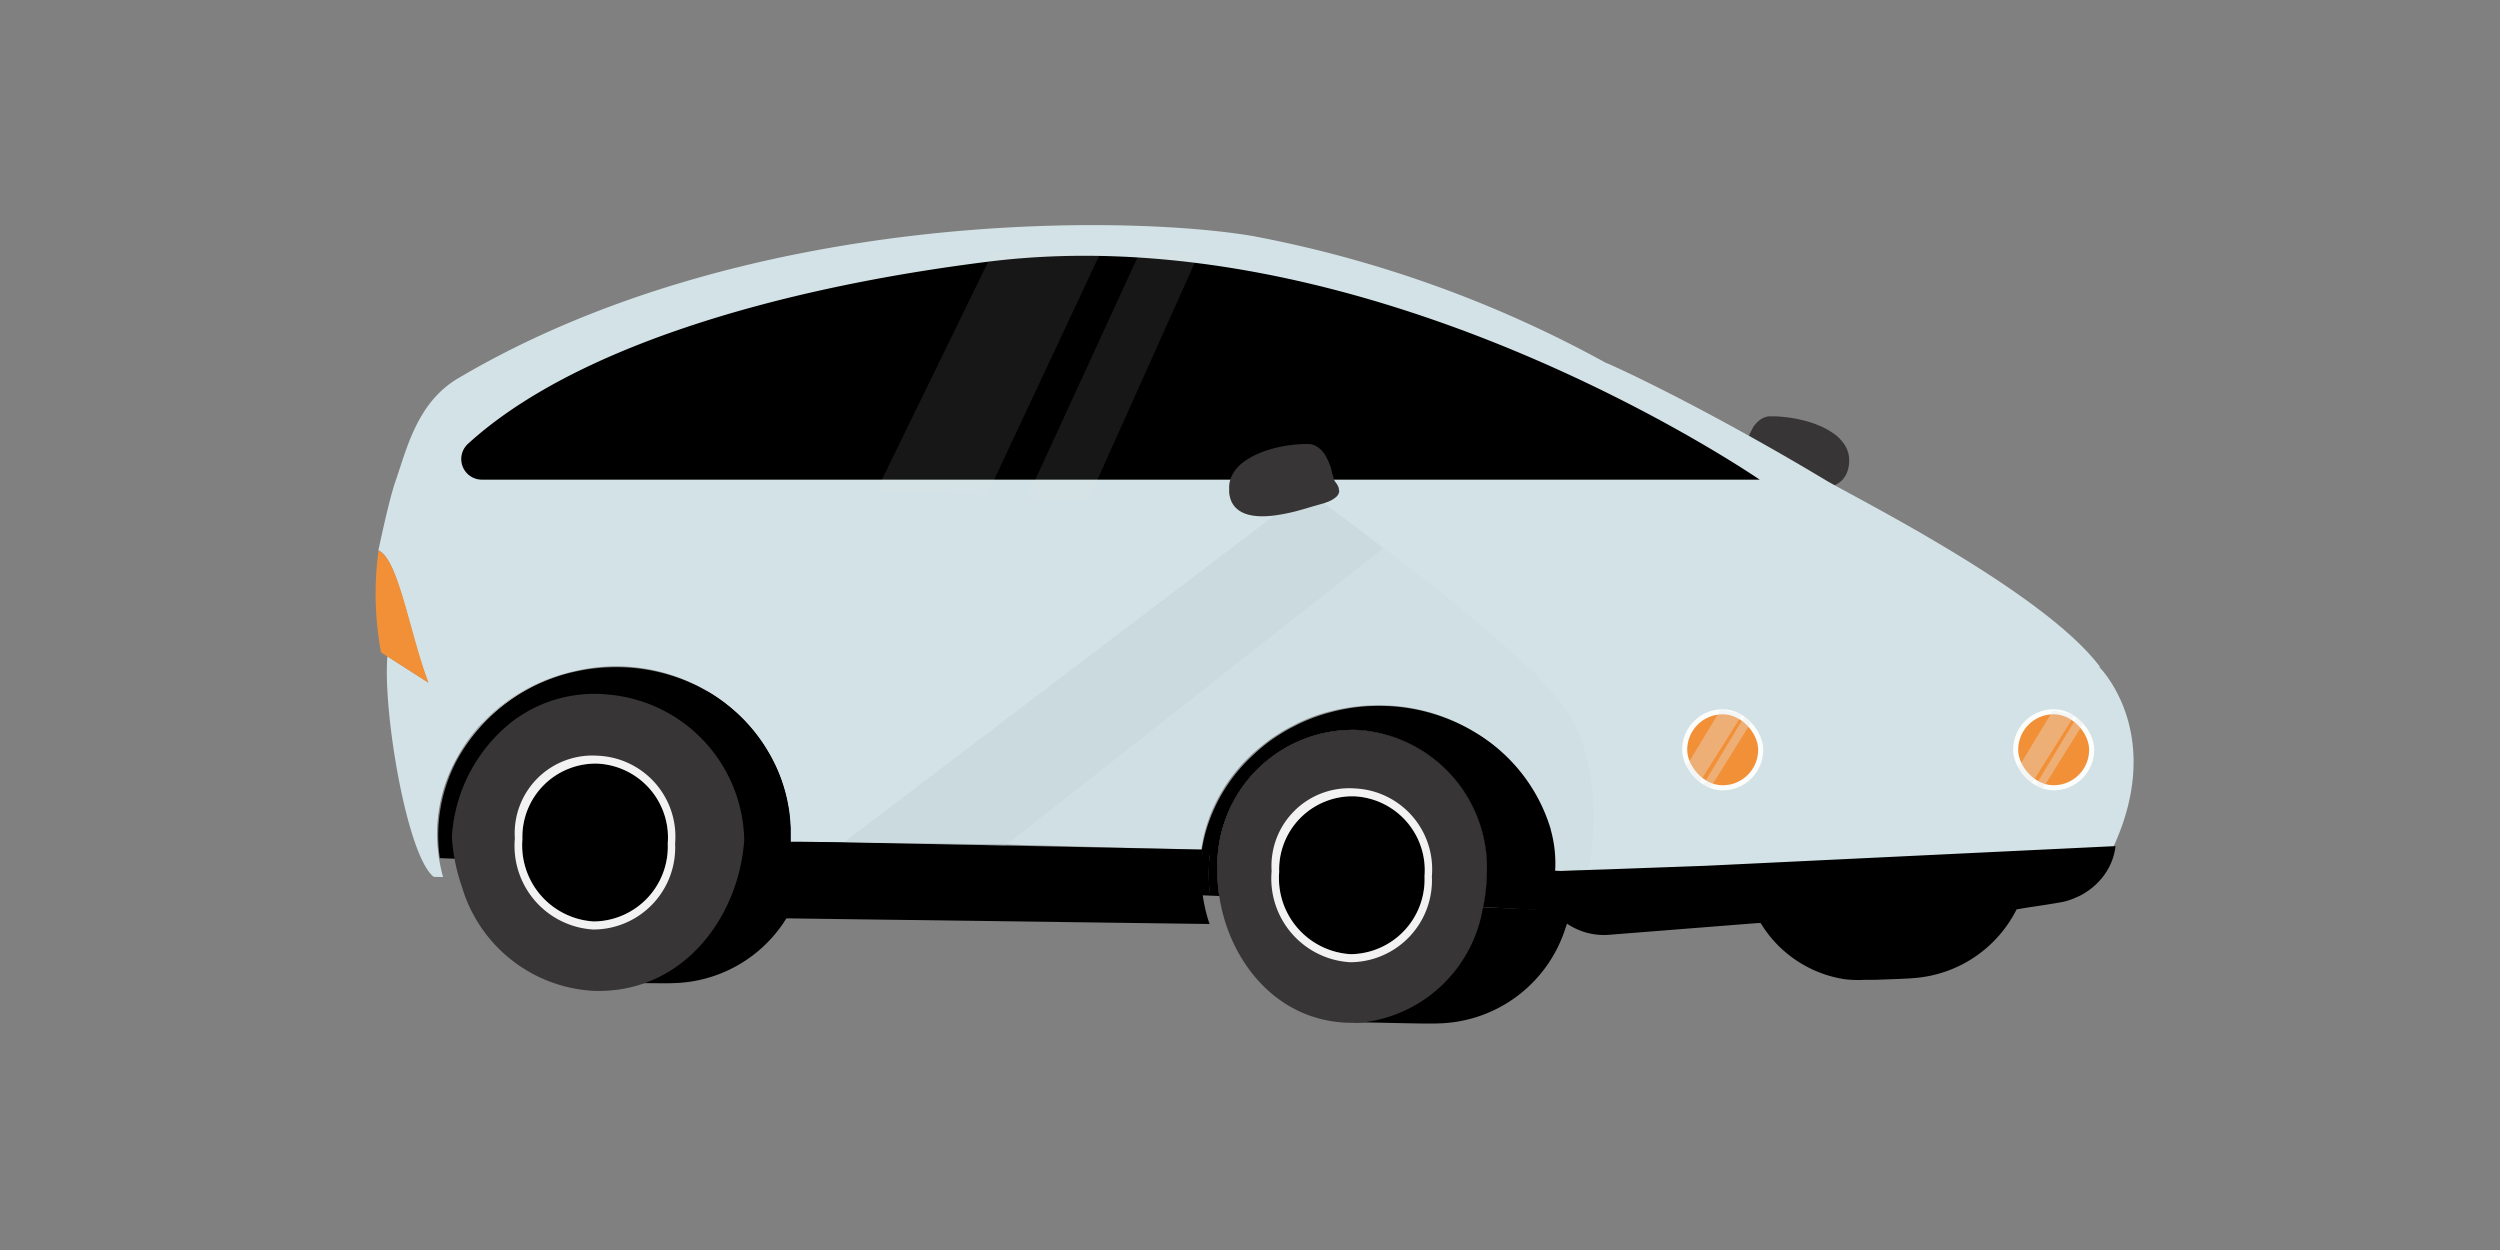 <svg id="ggEconom" xmlns="http://www.w3.org/2000/svg" width="100" height="50" viewBox="0 0 100 50">
  <rect x="0" y="0" width="100" height="50" fill="#808080" stroke="none"/>
  <g id="ggEconom-2" data-name="ggEconom" transform="translate(-1132 -388)">
    <rect id="Rectangle_19179" data-name="Rectangle 19179" width="100" height="50" transform="translate(1132 388)" fill="none"/>
    <g id="Artboard_1_copy_11" data-name="Artboard 1 copy 11" transform="translate(892.531 100.363)">
      <g id="Group_23636" data-name="Group 23636" transform="translate(254.469 296.638)">
        <path id="Path_31891" data-name="Path 31891" d="M885.067,386.308l0,0,.007-.02.005-.015.015-.044c.006-.018-.006.022,0,0s.024-.075.027-.084l0-.008c0-.006,0-.013.006-.02a.212.212,0,0,1,.011-.035,0,0,0,0,1,0,0s0,0,0,0l0-.007c0-.013.009-.026.012-.039a.026.026,0,0,1,0-.008.279.279,0,0,1,.01-.029c.009-.027.017-.055.028-.084,0,0,0-.009,0-.012a.071.071,0,0,1,0-.013.084.084,0,0,1,0-.014c0-.006,0-.012.006-.019s0-.012.006-.019a.054.054,0,0,1,.005-.016.01.01,0,0,1,0,0,.083.083,0,0,1,0-.013l.007-.02c0-.005,0-.011.006-.017a.081.081,0,0,1,0-.014l.005-.015,0-.008a.163.163,0,0,0,.006-.018h0c0-.013.01-.025.015-.037a.169.169,0,0,1,.007-.02c.007-.018.015-.037.023-.056l.006-.015,0-.01,0-.007.036-.081c.009-.016.016-.032.024-.048a.245.245,0,0,1,.011-.022l.022-.042.015-.027a.039.039,0,0,1,.007-.011s0,0,0-.007.016-.026.023-.038l0-.005.009-.015a.028.028,0,0,0,0-.007l.01-.016.007-.01,0,0,.031-.044a.163.163,0,0,1,.017-.024.266.266,0,0,1,.018-.024c.006-.008.042-.049.054-.061l.006-.008a.161.161,0,0,1,.021-.022l.01-.009.005-.007.016-.015a.505.505,0,0,1,.039-.035.046.046,0,0,1,.012-.01.5.5,0,0,1,.042-.032.221.221,0,0,1,.033-.023l.01-.007.017-.01a.11.11,0,0,1,.024-.014.39.39,0,0,1,.057-.029.4.4,0,0,1,.056-.022.082.082,0,0,1,.019-.006l.039-.012c.02-.005.041-.01.061-.013l.036-.006.031,0h.027l.036,0h.007c.1,0,.207,0,.313.01.042,0,.086.006.127.01l.2.021.1.014c.132.019.265.043.4.073.066.015.132.03.2.048l.1.027c.064.019.129.039.192.06s.124.043.184.067l.121.049c.059.026.117.052.172.08l.057.029c.056.029.108.059.16.09l.1.065c.049.034.1.068.141.1s.061.049.089.074.069.063.1.1.055.059.079.089.042.054.062.081a1.176,1.176,0,0,1,.159.309c0,.016.01.032.015.049a1.09,1.09,0,0,1,.042.33l0,.069h0a1.278,1.278,0,0,1-.1.433.9.9,0,0,1-.435.458,1.429,1.429,0,0,1-.406.129l-.041.006h0a5.965,5.965,0,0,1-2.32-.351c-.121-.037-.274-.075-.427-.123l-.1-.032h0l-.025-.008h0l-.076-.028h0a1.569,1.569,0,0,1-.23-.106h0a.756.756,0,0,1-.145-.1.362.362,0,0,1-.036-.037c-.01-.01-.017-.022-.026-.033h0a.35.35,0,0,1-.036-.068c0-.012-.009-.024-.012-.037h0a.258.258,0,0,1-.007-.089.063.063,0,0,1,0-.018v0c0-.01,0-.018,0-.028a.4.4,0,0,1,.016-.058.223.223,0,0,1,.012-.03c.006-.014.013-.029.021-.042a.41.41,0,0,1,.026-.044c.01-.016.02-.03.031-.046l.036-.048a.07.07,0,0,1,.013-.016h0l0,0Z" transform="translate(-830.315 -377.158)" fill="#373535"/>
        <path id="Path_31892" data-name="Path 31892" d="M629.634,351.05l.02.008Zm4.347.8,0,0,.065.024Zm-4.347-.8.02.008Zm-13.594.326h0v0Z" transform="translate(-584.737 -346.339)" fill="#e6e7e8"/>
        <path id="Path_31893" data-name="Path 31893" d="M324.88,314.313c-2.251-3.009-9.815-6.776-10.968-7.466-1.049-.629-2.1-1.237-3.132-1.809-2.07-1.151-4.025-2.154-5.587-2.86l-.009,0-.066-.025a47.559,47.559,0,0,0-14.15-5.079c-5.146-.862-20.318-1.08-31.776,5.7-1.641.972-2.051,2.841-2.5,4.125-.269.772-.665,2.7-.67,2.7h0v0h0v0c0,.012-.008.029-.01.045l.026.016.029.018.022.016.025.017.024.019h0c.017.014.035.029.051.044l.016.016c.017.017.034.035.05.054s.033.039.048.06h0l.016.023.018.025c.026.036.051.075.076.118,0,0,0,0,0,0,.015.026.03.052.045.079l0,0c.015.027.029.055.044.084a.009.009,0,0,1,0,0c.029.059.059.12.088.186a.013.013,0,0,1,0,.006c.01.02.018.041.027.061l0,.007.029.071c.015.036.029.073.043.11.037.1.074.2.111.3l0,.011c.008.023.016.046.024.069l.032.1.052.158c0,.015.009.029.014.044l.018.06c.054.172.107.352.159.538.009.031.018.063.028.1l.005.021q.074.26.148.529c.012.045.025.09.037.135l.083.3c.029.1.056.2.084.3s.061.213.093.318c.023.08.046.158.07.236.032.107.066.214.1.319.02.062.04.125.061.186.042.126.084.248.128.367l.061.163-.142-.091s-.072-.047-.074-.047l-1.408-.9c-.184,2.21.783,7.992,1.854,8.821l.372.005a6.566,6.566,0,0,1-.231-1.433,6.184,6.184,0,0,1,.758-3.276c.028-.052.055-.1.084-.153l.056-.1c.015-.024.029-.049.045-.074s.041-.068.062-.1l.04-.062c.016-.026.035-.052.052-.079a6.686,6.686,0,0,1,.515-.675c.031-.036.062-.072.094-.106s.063-.07.1-.1a6.929,6.929,0,0,1,.515-.493l.056-.048c.057-.049.115-.1.174-.143l.055-.043.1-.075.079-.058.079-.057q.232-.165.48-.311c.028-.017.055-.033.084-.049l.086-.049.087-.048a7.333,7.333,0,0,1,1.2-.513c.062-.021.126-.04.19-.059l.1-.028h0q.095-.027.192-.052h0l.1-.024.1-.023.1-.022c.038-.009.078-.017.116-.024a7.176,7.176,0,0,1,4.212.4l.115.049h0c.038.016.076.033.114.051l.085.039.062.029.063.03.062.031.061.032.009,0c.035.016.07.035.1.055.074.039.149.081.223.125h0l.113.068c.075.047.149.094.222.142s.145.1.215.151l.106.077.1.08.1.081c.034.027.068.055.1.084s.066.055.1.085.065.057.1.087.064.059.1.088c.157.149.306.306.448.468.018.022.037.043.055.065.038.044.074.089.111.134l.063.079.027.035.057.076.015.019.072.1.068.1a.117.117,0,0,1,.011.017c.02.028.04.057.058.086l.016.025c.021.031.042.064.061.1q.1.164.2.334c.022.038.042.076.061.114.061.114.117.231.171.349h0c.031.07.061.141.091.212s.057.143.083.215a.006.006,0,0,1,0,0c.017.047.035.094.05.141l.023.071.023.071h0v0c.022.074.045.147.065.222,0,.011.007.023.01.035s.006.023.01.035c.008.029.015.057.022.085s.014.057.02.085.011.042.016.064.01.042.014.063c.011.049.022.1.03.151l.01.053q.006.029.01.057c0,.013,0,.025.006.037v0c.009.057.019.115.027.173,0,.02.006.039.009.059v.007a.015.015,0,0,0,0,.007c.008.066.016.132.022.2l.008.076c0,.027,0,.053.006.079l0,.052c.005.057.008.115.01.174,0,.021,0,.041,0,.061s0,.041,0,.062h0c0,.049,0,.1,0,.146v.023c0,.078,0,.157,0,.236v.042l.282,0h.008l.279,0h.028l.259,0,.483.006h.045l.432.006,4.933.061,1.616.02h0l7.787.21.29,0h0l.005-.034.005-.034a.124.124,0,0,0,0-.018c0-.017.006-.035.01-.053,0,0,0,0,0,0,.007-.044.015-.088.025-.132,0,0,0-.005,0-.007,0-.018.007-.036.01-.054a.048.048,0,0,0,0-.015c0-.01,0-.02.007-.03s0-.02.007-.03,0-.012,0-.019l.029-.119q.01-.047.023-.094c0-.008,0-.016.007-.024l.013-.048s0-.009,0-.013,0-.017.007-.026l.008-.025.008-.027c0-.009.005-.018.008-.028s.011-.035.016-.054l.01-.033c.007-.024.015-.048.022-.072.014-.044.029-.088.043-.132a.156.156,0,0,1,.008-.022c.01-.031.022-.062.034-.094a.033.033,0,0,1,0-.013,6.639,6.639,0,0,1,2.017-2.821.024.024,0,0,1,.007-.006l0,0,.03-.024q.127-.106.26-.208c.088-.068.178-.132.271-.195.032-.023.066-.046.1-.068l.007,0,.023-.016c.016-.011.032-.022.048-.031l.023-.015.128-.081q.193-.118.4-.223c.042-.022.082-.044.125-.065l.1-.052.069-.033.051-.024.054-.024.052-.023.054-.022.032-.015.033-.014.065-.027.042-.017.024-.01.025-.01.016-.006.038-.015.047-.017.049-.018c.016-.007.032-.012.048-.018l.022-.008.067-.023.072-.024.037-.012.131-.042.1-.029.011,0,.03-.009.022-.007.019-.006h.008l.021-.006.008,0,.029-.008.09-.023.141-.035.084-.02.084-.018.008,0,.129-.026.062-.011.062-.01c.061-.011.12-.021.181-.029l.039-.006c.074-.01.148-.019.222-.028.1-.012.21-.022.317-.029l.11-.007h.009l.1-.005.068,0,.069,0h.029a7.2,7.2,0,0,1,3.831.967l.01.006.03.017.023.013.113.068h0c.055.035.111.068.165.1h0l.161.107c.053.036.106.074.158.112s.092.068.138.1.09.069.134.106c.023.017.045.035.067.055.039.031.076.063.114.1l.111.1.067.061,0,0,.074.069c.019.017.037.035.055.054l.043.042.089.091c.026.027.052.053.077.08l.081.087.08.089c.022.024.042.048.062.072l.047.055.035.044c.075.09.147.183.217.276l.054.074.044.063c.042.06.084.121.124.182l.043.068c.035.055.068.109.1.164.016.025.031.051.046.077a6.467,6.467,0,0,1,.311.608l.034.076c.012.029.025.058.036.087.037.089.072.178.1.269l.031.088.031.091c.02.061.039.121.057.183.01.03.018.061.027.093.017.061.034.124.049.186.008.031.012.063.022.094a5.875,5.875,0,0,1,.094,1.346l-.011.184c.328-.008.72-.02,1.169-.035.7-.024,1.545-.056,2.482-.094h0v0h.008l.218-.008.084,0,.091,0,.05,0c.849-.036,1.767-.075,2.727-.119,1.022-.045,2.091-.094,3.173-.144l.216-.01h.021l.4-.02.207-.01.218-.01.345-.016.313-.015.82-.04.95-.045.3-.014.947-.045.292-.014h.015l.427-.021.422-.021.221-.01.231-.01.431-.021.03,0,.634-.031.519-.024,1.555-.075.207-.01.221-.01h.011l.447-.022.236-.011.23-.01.139-.008.132-.006.132-.006.126-.006.25-.012.234-.011h.009l.16-.009.259-.012h0l0,.019,0,.019v0a.016.016,0,0,1,0,.005,2.374,2.374,0,0,1-.328.917l.023-.033,0,0a2.458,2.458,0,0,0,.255-.46,2.279,2.279,0,0,0,.1-.422.011.011,0,0,0,0-.005l.005-.041a.541.541,0,0,1,.028-.173c2.09-4.571-.572-7.18-.576-7.184Zm-37.7-12.638v0h0Zm13.605-.322h0l0,0-.008,0Z" transform="translate(-255.877 -296.637)" fill="#d3e2e6"/>
        <path id="Path_31894" data-name="Path 31894" d="M497.824,434.914s-.551.015-.552.019l-.16.009h-.01l-.234.011-.144.007-.085,0h-.023l-.126.006-.131.006-.132.007-.139.007-.229.011h0l-.236.011-.448.022h-.01l-.221.011-.208.01-.293.014-.061,0-.484.023-.718.035-.519.025-.634.031-.031,0-.409.02h-.021l-.231.011-.086,0h0l-.132.006-.849.041h-.014l-.293.015-.947.045-.26.012-.035,0-.95.045-.82.039-.313.015-.345.017-.082,0h0l-.133.006-.205.01h0l-.172.008s-3.035-.993-3.035-.991c0,.017-.616-.194-.611-.19l-8.858-.236-5.379-.13,3.65-2.769,15.16-11.5c.253.111,2.347,1.74,3.063,2.289a68.842,68.842,0,0,1,6.051,5.023c.013.012.514.534.7.766l.012.016c.055.067.158.205.16.208,1.97,2.071,1.483,6.293,1.216,6.941Z" transform="translate(-449.34 -409.018)" fill="#c6d6da" opacity="0.2"/>
        <path id="Path_31895" data-name="Path 31895" d="M323.194,319.806h23.038c-.094-.053-15.436-10.648-30.854-8.72-8.575,1.073-16.636,3.468-20.818,7.289a.824.824,0,0,0,.558,1.431l34.365,0c.007.005-7.865,0-6.29,0Z" transform="translate(-290.843 -309.621)"/>
        <path id="Path_31896" data-name="Path 31896" d="M339.749,510.715v0l.226-.01ZM292.17,506.2a7.293,7.293,0,0,1,4.811-3.549A7.073,7.073,0,0,0,292.17,506.2Z" transform="translate(-288.906 -484.814)" fill="#e6e7e8"/>
        <path id="Path_31897" data-name="Path 31897" d="M616.041,354.81v0h0v0Z" transform="translate(-584.737 -349.774)" fill="#e6e7e8"/>
        <g id="Group_23635" data-name="Group 23635" transform="translate(2.51 5.036)">
          <path id="Path_31898" data-name="Path 31898" d="M314.354,509.977l-.184-.008-.115-.005h0l-.06,0-15.107-.852h0l-.712-.03h0l-.959-.04H297.2l-.03,0h-.029l-.521-.022-1.086-.046-2.706-.113-.307-.013h0l-2.977-.125h0l-2.6-.109h0l-.3-.013h0l-2.5-.1-.6-.025a6.415,6.415,0,0,1,.689-3.928,7.078,7.078,0,0,1,4.811-3.549l.117-.024a7.581,7.581,0,0,1,1.434-.136,7.336,7.336,0,0,1,2.777.538c.077.032.154.065.23.1.113.051.225.1.334.162.038.019.074.039.112.059q.112.06.223.125h0a6.757,6.757,0,0,1,2.741,3.037h0c.063.139.121.282.175.426,0,0,0,0,0,0,.017.047.034.093.049.141s.031.094.047.141a0,0,0,0,1,0,0c.023.074.045.147.065.222.007.023.014.047.019.07.016.056.029.113.042.169s.02.085.029.127.021.1.03.15.018.1.027.147a.005.005,0,0,1,0,0c.013.076.025.153.035.232,0,0,0,.01,0,.014.009.066.016.132.022.2s.013.137.016.207.007.115.01.173c0,.042,0,.082,0,.125s0,.1,0,.145v.023c0,.045,0,.146,0,.256v.022l.283,0h.006l.566.008.961.012,14.63.294h.045c-.01.061-.016.12-.024.181l.3.006a6.372,6.372,0,0,0-.044.742,6.241,6.241,0,0,0,.061.877Z" transform="translate(-283.46 -488.188)"/>
          <path id="Path_31899" data-name="Path 31899" d="M654.424,535.719a6.657,6.657,0,0,1-.144,1.224l-2.229-.094h0l-.313-.013h0l-2.6-.109-2.867-.12h0l-.311-.013-2.224-.094h0a6.649,6.649,0,0,1-.074-1.087,5.425,5.425,0,0,1,5.589-5.555l.111.008a5.522,5.522,0,0,1,5.07,5.852Z" transform="translate(-612.468 -514.696)"/>
          <g id="Group_23633" data-name="Group 23633" transform="translate(52.816 22.164)">
            <path id="Path_31900" data-name="Path 31900" d="M936.734,610.82c-.017.039-.036.076-.055.114h0v0a5.013,5.013,0,0,1-4.183,2.811c-.184.022-.831.041-1.49.066-.372.013-.746-.086-1.045-.068a6.526,6.526,0,0,1-.539-2.434v-.017c0-.009,0-.02,0-.029v-.035l4.185-.234Z" transform="translate(-926.311 -610.82)"/>
            <path id="Path_31901" data-name="Path 31901" d="M901.919,611.681l-.033.069h0a.131.131,0,0,1-.01.022,4.893,4.893,0,0,1-3.414,2.739c-.062.012-.125.023-.19.034-.141.023-.287.039-.435.049a4.649,4.649,0,0,1-.77-.01l-.092-.01a4.769,4.769,0,0,1-3.42-2.341.822.822,0,0,1-.043-.081v0l3.366-.189.857-.048,4.185-.234Z" transform="translate(-893.51 -611.606)"/>
          </g>
          <g id="Group_23634" data-name="Group 23634" transform="translate(0.565 13.429)">
            <path id="Path_31902" data-name="Path 31902" d="M362.287,516.174l0,.015a9.731,9.731,0,0,1-.253,1.2q-.085.3-.185.579h0c-.006.017-.013.035-.019.051a6.737,6.737,0,0,1-.588,1.216c-.054.085-.108.169-.167.251a5.458,5.458,0,0,1-4.342,2.3c-.153.01-.593.005-1.113,0-.816-.016-1.828-.042-2.232-.037q-.013-1.056-.009-2.115v-.323q.005-1.139.025-2.281.032-2.013.1-4.021h0c0-.107.009-.214.012-.32q.036-.992.079-1.98c.006-.162.014-.324.021-.485,0-.092.007-.183.012-.274a5.9,5.9,0,0,1,1.641.081h0a7.671,7.671,0,0,0,2.156.047,2.514,2.514,0,0,1,.69.047,6.757,6.757,0,0,1,2.741,3.037h0c.063.139.121.282.175.426,0,0,0,0,0,0,.017.047.034.094.049.141s.031.094.047.141a0,0,0,0,1,0,0c.023.074.045.147.065.222.007.023.014.047.019.07.016.056.029.113.042.169s.02.085.029.127.021.1.03.15.018.1.027.147a.005.005,0,0,1,0,0c.013.076.025.153.035.232,0,0,0,.009,0,.014.009.066.016.132.022.2s.013.137.017.207.007.115.009.173c0,.042,0,.082,0,.125s0,.1,0,.146v.023c0,.045,0,.146,0,.256v.023l.283,0h.006l.566.008Z" transform="translate(-347.887 -509.927)"/>
            <path id="Path_31903" data-name="Path 31903" d="M301.688,519.1c-.19,3.036-2.328,6.052-5.768,6.091-.06,0-.119,0-.178,0a5.817,5.817,0,0,1-5.347-4.158c-.023-.064-.045-.129-.066-.2a7.437,7.437,0,0,1-.339-1.791,6.349,6.349,0,0,1,2.536-4.722l.005,0a5.422,5.422,0,0,1,3.528-1l.124.009.1.01a5.954,5.954,0,0,1,5.4,5.761Z" transform="translate(-289.99 -513.019)" fill="#373535"/>
            <path id="Path_31904" data-name="Path 31904" d="M325.419,551.785a3.048,3.048,0,0,1-2.847-3.291,2.93,2.93,0,0,1,3-3.022,2.961,2.961,0,0,1,2.813,3.2,2.992,2.992,0,0,1-2.97,3.118h0Z" transform="translate(-319.751 -542.393)"/>
            <path id="Path_31905" data-name="Path 31905" d="M322.422,541.791a3.111,3.111,0,0,0-3.3,3.309,3.351,3.351,0,0,0,3.139,3.645,3.278,3.278,0,0,0,3.271-3.437,3.238,3.238,0,0,0-3.112-3.516h0Zm-.15,6.631a3.048,3.048,0,0,1-2.847-3.291,2.93,2.93,0,0,1,3-3.022,2.961,2.961,0,0,1,2.813,3.195A2.992,2.992,0,0,1,322.272,548.422Z" transform="translate(-316.603 -539.03)" fill="#fff" opacity="0.93"/>
          </g>
          <path id="Path_31906" data-name="Path 31906" d="M650.367,523.67a5,5,0,0,1,.18,1.694l-.01.171-.07,1.4-2.8-.15-.006.025a6.93,6.93,0,0,0,.149-1.25,5.522,5.522,0,0,0-5.07-5.853l-.111-.008a5.425,5.425,0,0,0-5.589,5.555,6.656,6.656,0,0,0,.074,1.087l-.365-.015a6.261,6.261,0,0,1-.062-.877,6.36,6.36,0,0,1,.044-.742h0l-.3-.006c.007-.061.014-.12.024-.18h-.045c0-.023.007-.046.011-.068s.007-.047.012-.07c.009-.046.016-.092.026-.137s.018-.091.029-.136.021-.093.032-.139.019-.078.03-.117.02-.075.031-.113.021-.072.032-.108a6.658,6.658,0,0,1,1.834-2.911l.043-.041c.067-.062.179-.162.248-.222.017-.015.035-.031.053-.045.17-.142.346-.277.531-.4l.107-.072.1-.062c.169-.109.344-.211.524-.3l.125-.064c.035-.018.07-.035.1-.052.092-.045.184-.087.28-.127.043-.019.087-.037.131-.055l.091-.036.1-.039.1-.035.089-.031c.036-.013.072-.025.108-.036l.132-.042.1-.029.082-.024.035-.009.119-.031.133-.033c.1-.023.258-.057.356-.075l.081-.015a7.5,7.5,0,0,1,.868-.1h.01l.1-.005.137-.005.181,0a7.412,7.412,0,0,1,3.3.766q.216.106.421.226c.046.027.091.053.136.081h0a6.772,6.772,0,0,1,3.007,3.869Z" transform="translate(-605.853 -504.538)"/>
          <path id="Path_31907" data-name="Path 31907" d="M715.325,537.273l0,.01c-.067.249-.144.491-.23.726a.012.012,0,0,1,0,.005,5.466,5.466,0,0,1-5.1,3.764c-.336.023-2.045-.029-2.954-.041h0c-.158,0-.291,0-.39,0q-.014-1.2-.01-2.4c0-.107,0-.215,0-.323h0q.005-1.051.024-2.1.036-2.108.114-4.209c0-.1.007-.211.012-.316q.043-1.17.1-2.335a5.522,5.522,0,0,1,5.07,5.852,6.655,6.655,0,0,1-.144,1.224h0l2.737.114.05,0,.724.03Z" transform="translate(-670.002 -514.878)"/>
          <path id="Path_31908" data-name="Path 31908" d="M705.75,469.77h0" transform="translate(-669.19 -459.817)" fill="none"/>
          <path id="Path_31909" data-name="Path 31909" d="M654.424,535.7a6.655,6.655,0,0,1-.144,1.224,5.526,5.526,0,0,1-4.774,4.611h0a5.3,5.3,0,0,1-.554.018c-2.943-.051-4.837-2.487-5.224-5.073a6.649,6.649,0,0,1-.074-1.086,5.425,5.425,0,0,1,5.589-5.555l.111.008a5.522,5.522,0,0,1,5.07,5.852Z" transform="translate(-612.468 -514.678)" fill="#373535"/>
          <path id="Path_31910" data-name="Path 31910" d="M675.049,566.895A3.048,3.048,0,0,1,672.2,563.6a2.93,2.93,0,0,1,3-3.022,2.961,2.961,0,0,1,2.813,3.2,2.992,2.992,0,0,1-2.97,3.119h0Z" transform="translate(-638.546 -542.765)"/>
          <path id="Path_31911" data-name="Path 31911" d="M672.062,556.9a3.111,3.111,0,0,0-3.3,3.309,3.351,3.351,0,0,0,3.139,3.645,3.278,3.278,0,0,0,3.271-3.437,3.238,3.238,0,0,0-3.112-3.516h0Zm-.15,6.631a3.048,3.048,0,0,1-2.847-3.291,2.93,2.93,0,0,1,3-3.022,2.961,2.961,0,0,1,2.813,3.195A2.992,2.992,0,0,1,671.912,563.532Z" transform="translate(-635.407 -539.402)" fill="#fff" opacity="0.93"/>
          <path id="Path_31912" data-name="Path 31912" d="M616.041,354.81v0h0v0Z" transform="translate(-587.246 -354.81)" fill="#373535"/>
          <path id="Path_31913" data-name="Path 31913" d="M616.041,354.81v0h0v0Z" transform="translate(-587.246 -354.81)" fill="#090909"/>
        </g>
        <path id="Path_31914" data-name="Path 31914" d="M451.918,584.769l-16.953-.226-.256,0H434.7l-.371,0-.254,0,.23-.662.2-.574.017-.051.1-.291,0-.005.1-.3.409-1.173,0-.01h.02l.115,0,.167,0h.007l.566.007.961.012,14.63.294h.045c-.01.061-.016.12-.024.181,0,0,0,0,0,.006a6.371,6.371,0,0,0-.043.742c0,.046,0,.091,0,.136s0,.111.005.165c0,.028,0,.055,0,.082s0,.055.005.083,0,.05.005.076.006.071.01.107.007.072.012.107.009.071.014.106.009.063.013.1.012.072.017.107a6.436,6.436,0,0,0,.248.983Z" transform="translate(-418.521 -556.81)"/>
        <path id="Path_31915" data-name="Path 31915" d="M256.6,452.257l-.144-.091L255.1,451.3l-.39-.249a12.886,12.886,0,0,1-.1-4.078h0a.977.977,0,0,1,.126.085h0c.73.571,1.18,3.405,1.876,5.2Z" transform="translate(-254.469 -433.955)" fill="#f29038"/>
        <path id="Path_31916" data-name="Path 31916" d="M798.312,614.07c0,.009,0,.013,0,.009A.007.007,0,0,1,798.312,614.07Z" transform="translate(-751.226 -586.588)"/>
        <path id="Path_31917" data-name="Path 31917" d="M819.931,583.76c0,.014,0,.028-.006.041a.012.012,0,0,1,0,.005,2.325,2.325,0,0,1-.164.6,2.468,2.468,0,0,1-.255.46s0,0,0,0l-.023.033c-.034.048-.07.094-.107.139a2.677,2.677,0,0,1-.547.5c-.013.01-.027.019-.04.028-.038.025-.076.049-.115.073-.068.041-.137.079-.209.114,0,0,0,0-.008,0a2.985,2.985,0,0,1-.527.2c-.215.06-1.479.244-1.479.244l-.442.074-.026,0-.03.005-2.005.11-.195.01-.053,0-4.826.263-.05,0-.068,0-2.728.149-.28.016-.086,0-.048,0-.539.042-5.448.43a2.617,2.617,0,0,1-1.583-.416h0l-.008-.005-.041-.027,0,0a2.271,2.271,0,0,1-.513-.48c-.01-.013-.062-.01-.074,0a.4.4,0,0,0-.013-.051c0-.01-.006-.021-.01-.032a.845.845,0,0,0-.067-.159l.051,0s.016-.26.017-.266c.023-.109.009-.55.047-.706.008-.117-.006-.306-.005-.424l.063,0,.035,0,.187.007.037,0h.042l.655-.025h.031l.011,0,.494-.017.365-.013.051,0,4.17-.151,16.328-.784.038,0h0Z" transform="translate(-750.313 -558.902)"/>
        <path id="Path_31918" data-name="Path 31918" d="M492.8,421.82l-15.116,11.886-6.441-.132,18.494-14.044c.361.248,2.916,2.152,3.063,2.289Z" transform="translate(-452.473 -408.89)" fill="#c1d2d7" opacity="0.36"/>
        <path id="Path_31919" data-name="Path 31919" d="M653.009,399.446a.139.139,0,0,0,0-.018h0a.268.268,0,0,0,0-.029.166.166,0,0,0-.007-.027l-.01-.031c0-.01-.008-.02-.012-.03s-.013-.029-.021-.042-.011-.021-.017-.03l-.009-.014c-.01-.016-.02-.03-.031-.046s-.023-.031-.037-.048l-.013-.016a.768.768,0,0,1-.034-.078l-.01-.029a.2.2,0,0,1-.01-.031c0-.01-.007-.021-.01-.032s0-.013-.006-.02a.211.211,0,0,0-.011-.035,0,0,0,0,0,0,0v0l0-.007c0-.013-.008-.026-.012-.039a.012.012,0,0,0,0-.008l-.009-.029c-.008-.027-.017-.055-.028-.084a.046.046,0,0,0,0-.012.069.069,0,0,0,0-.013.081.081,0,0,0,0-.014c0-.006,0-.012-.006-.019a.184.184,0,0,0-.006-.019.038.038,0,0,0-.006-.016v0a.085.085,0,0,0,0-.013.109.109,0,0,0-.008-.02c0-.005,0-.011-.006-.017a.081.081,0,0,0,0-.014.1.1,0,0,0-.006-.015.026.026,0,0,0,0-.008.175.175,0,0,1-.006-.018h0c0-.013-.01-.025-.015-.037a.089.089,0,0,0-.008-.02c0-.008-.006-.016-.01-.023s-.009-.023-.014-.033a.133.133,0,0,0-.007-.015l0-.01s0,0,0-.007c-.012-.027-.024-.054-.037-.081l-.023-.048-.011-.022-.022-.042-.015-.027a.031.031,0,0,0-.008-.011s0,0,0-.007l-.023-.038,0-.005-.009-.015a.029.029,0,0,1,0-.007.071.071,0,0,1-.01-.016.081.081,0,0,1-.008-.01l0,0c-.011-.016-.022-.029-.031-.044a.173.173,0,0,0-.017-.024.162.162,0,0,0-.018-.024.253.253,0,0,0-.016-.02s-.009-.009-.012-.014l-.012-.014-.007-.008-.006-.006-.006-.008a.15.15,0,0,0-.01-.011.047.047,0,0,0-.011-.01l-.009-.009-.005-.007-.016-.015a.489.489,0,0,0-.039-.035l-.012-.01a.492.492,0,0,0-.042-.032.288.288,0,0,0-.033-.023l-.009-.007-.017-.01a.135.135,0,0,0-.024-.014.39.39,0,0,0-.056-.029.445.445,0,0,0-.056-.023.081.081,0,0,0-.019-.006l-.039-.012c-.02-.005-.041-.01-.061-.013l-.036-.006-.031,0h-.027l-.037,0h-.008c-.1,0-.207,0-.313.01a.522.522,0,0,0-.063.005l-.064.005-.2.021-.1.014-.1.015-.1.017-.1.019-.1.022-.059.013-.027.007-.111.028-.1.027c-.064.019-.129.039-.192.06s-.124.043-.184.067l-.121.049c-.059.026-.117.052-.173.08l-.057.029c-.055.029-.108.059-.16.09l-.053.032-.05.033c-.049.034-.1.068-.142.1s-.061.049-.089.074a.662.662,0,0,0-.051.048c-.016.016-.033.032-.048.049a1.127,1.127,0,0,0-.079.09c-.022.027-.042.054-.062.081a1.188,1.188,0,0,0-.159.309l-.015.048a1.088,1.088,0,0,0-.042.33c0,.023,0,.046,0,.068h0v0h0c0,.02,0,.038,0,.056s0,.023,0,.034,0,.005,0,.008c0,.023.006.046.01.068,0,0,0,.009,0,.014a.416.416,0,0,0,.011.055.183.183,0,0,0,.008.029c0,.011.005.022.008.032h0c0,.006,0,.01,0,.015a.527.527,0,0,0,.023.066c0,.007,0,.013.007.019a.251.251,0,0,0,.01.023h0l0,0a.044.044,0,0,0,0,.011h0c.25.581.937.675,1.652.6a7.469,7.469,0,0,0,1.184-.246l.2-.057.1-.031.062-.018c.126-.038.285-.079.445-.129l.012,0h0l.071-.023h0l.025-.008h0l.042-.016h0l.033-.012h0a1.127,1.127,0,0,0,.377-.211l.02-.018.017-.019a.51.51,0,0,0,.041-.057l.007-.011.01-.022.006-.011c0-.012.008-.024.012-.037h0a.279.279,0,0,0,.007-.089Z" transform="translate(-614.456 -388.859)" fill="#373535"/>
        <path id="Path_31920" data-name="Path 31920" d="M495.322,309.03l-4.567,9.743-4.4-.209,4.649-9.535Z" transform="translate(-466.284 -307.957)" fill="#e6e7e8" opacity="0.1"/>
        <path id="Path_31921" data-name="Path 31921" d="M562.688,309.03l-4.455,9.936-2.443-.116,4.515-9.82Z" transform="translate(-529.703 -307.957)" fill="#e6e7e8" opacity="0.1"/>
      </g>
      <g id="Group_23637" data-name="Group 23637" transform="translate(306.754 316.006)">
        <rect id="Rectangle_19128" data-name="Rectangle 19128" width="3.246" height="3.246" rx="1.623" transform="translate(0 0)" fill="#fff" opacity="0.93"/>
        <rect id="Rectangle_19129" data-name="Rectangle 19129" width="2.839" height="2.839" rx="1.419" transform="translate(0.203 0.203)" fill="#f29038"/>
      </g>
      <g id="Group_23638" data-name="Group 23638" transform="translate(319.993 316.005)">
        <rect id="Rectangle_19130" data-name="Rectangle 19130" width="3.246" height="3.246" rx="1.623" transform="translate(0 0)" fill="#fff" opacity="0.93"/>
        <rect id="Rectangle_19131" data-name="Rectangle 19131" width="2.839" height="2.839" rx="1.419" transform="translate(0.203 0.203)" fill="#f29038"/>
      </g>
      <path id="Path_31922" data-name="Path 31922" d="M861.576,520.37c-.117.2-1.4,2.313-1.4,2.313l.539.626,1.717-2.737-.86-.2Z" transform="translate(-553.271 -204.363)" fill="#e6e7e8" opacity="0.36"/>
      <path id="Path_31923" data-name="Path 31923" d="M869.659,523.38c-.117.2-1.679,2.78-1.679,2.78l.285.122,1.668-2.676-.274-.225Z" transform="translate(-560.396 -207.112)" fill="#e6e7e8" opacity="0.36"/>
      <path id="Path_31924" data-name="Path 31924" d="M1015.066,520.82c-.117.2-1.4,2.313-1.4,2.313l.539.626,1.717-2.737-.86-.2Z" transform="translate(-693.472 -204.774)" fill="#e6e7e8" opacity="0.36"/>
      <path id="Path_31925" data-name="Path 31925" d="M1023.149,523.83c-.117.2-1.679,2.78-1.679,2.78l.285.122,1.668-2.676-.274-.225Z" transform="translate(-700.597 -207.523)" fill="#e6e7e8" opacity="0.36"/>
    </g>
  </g>
</svg>
